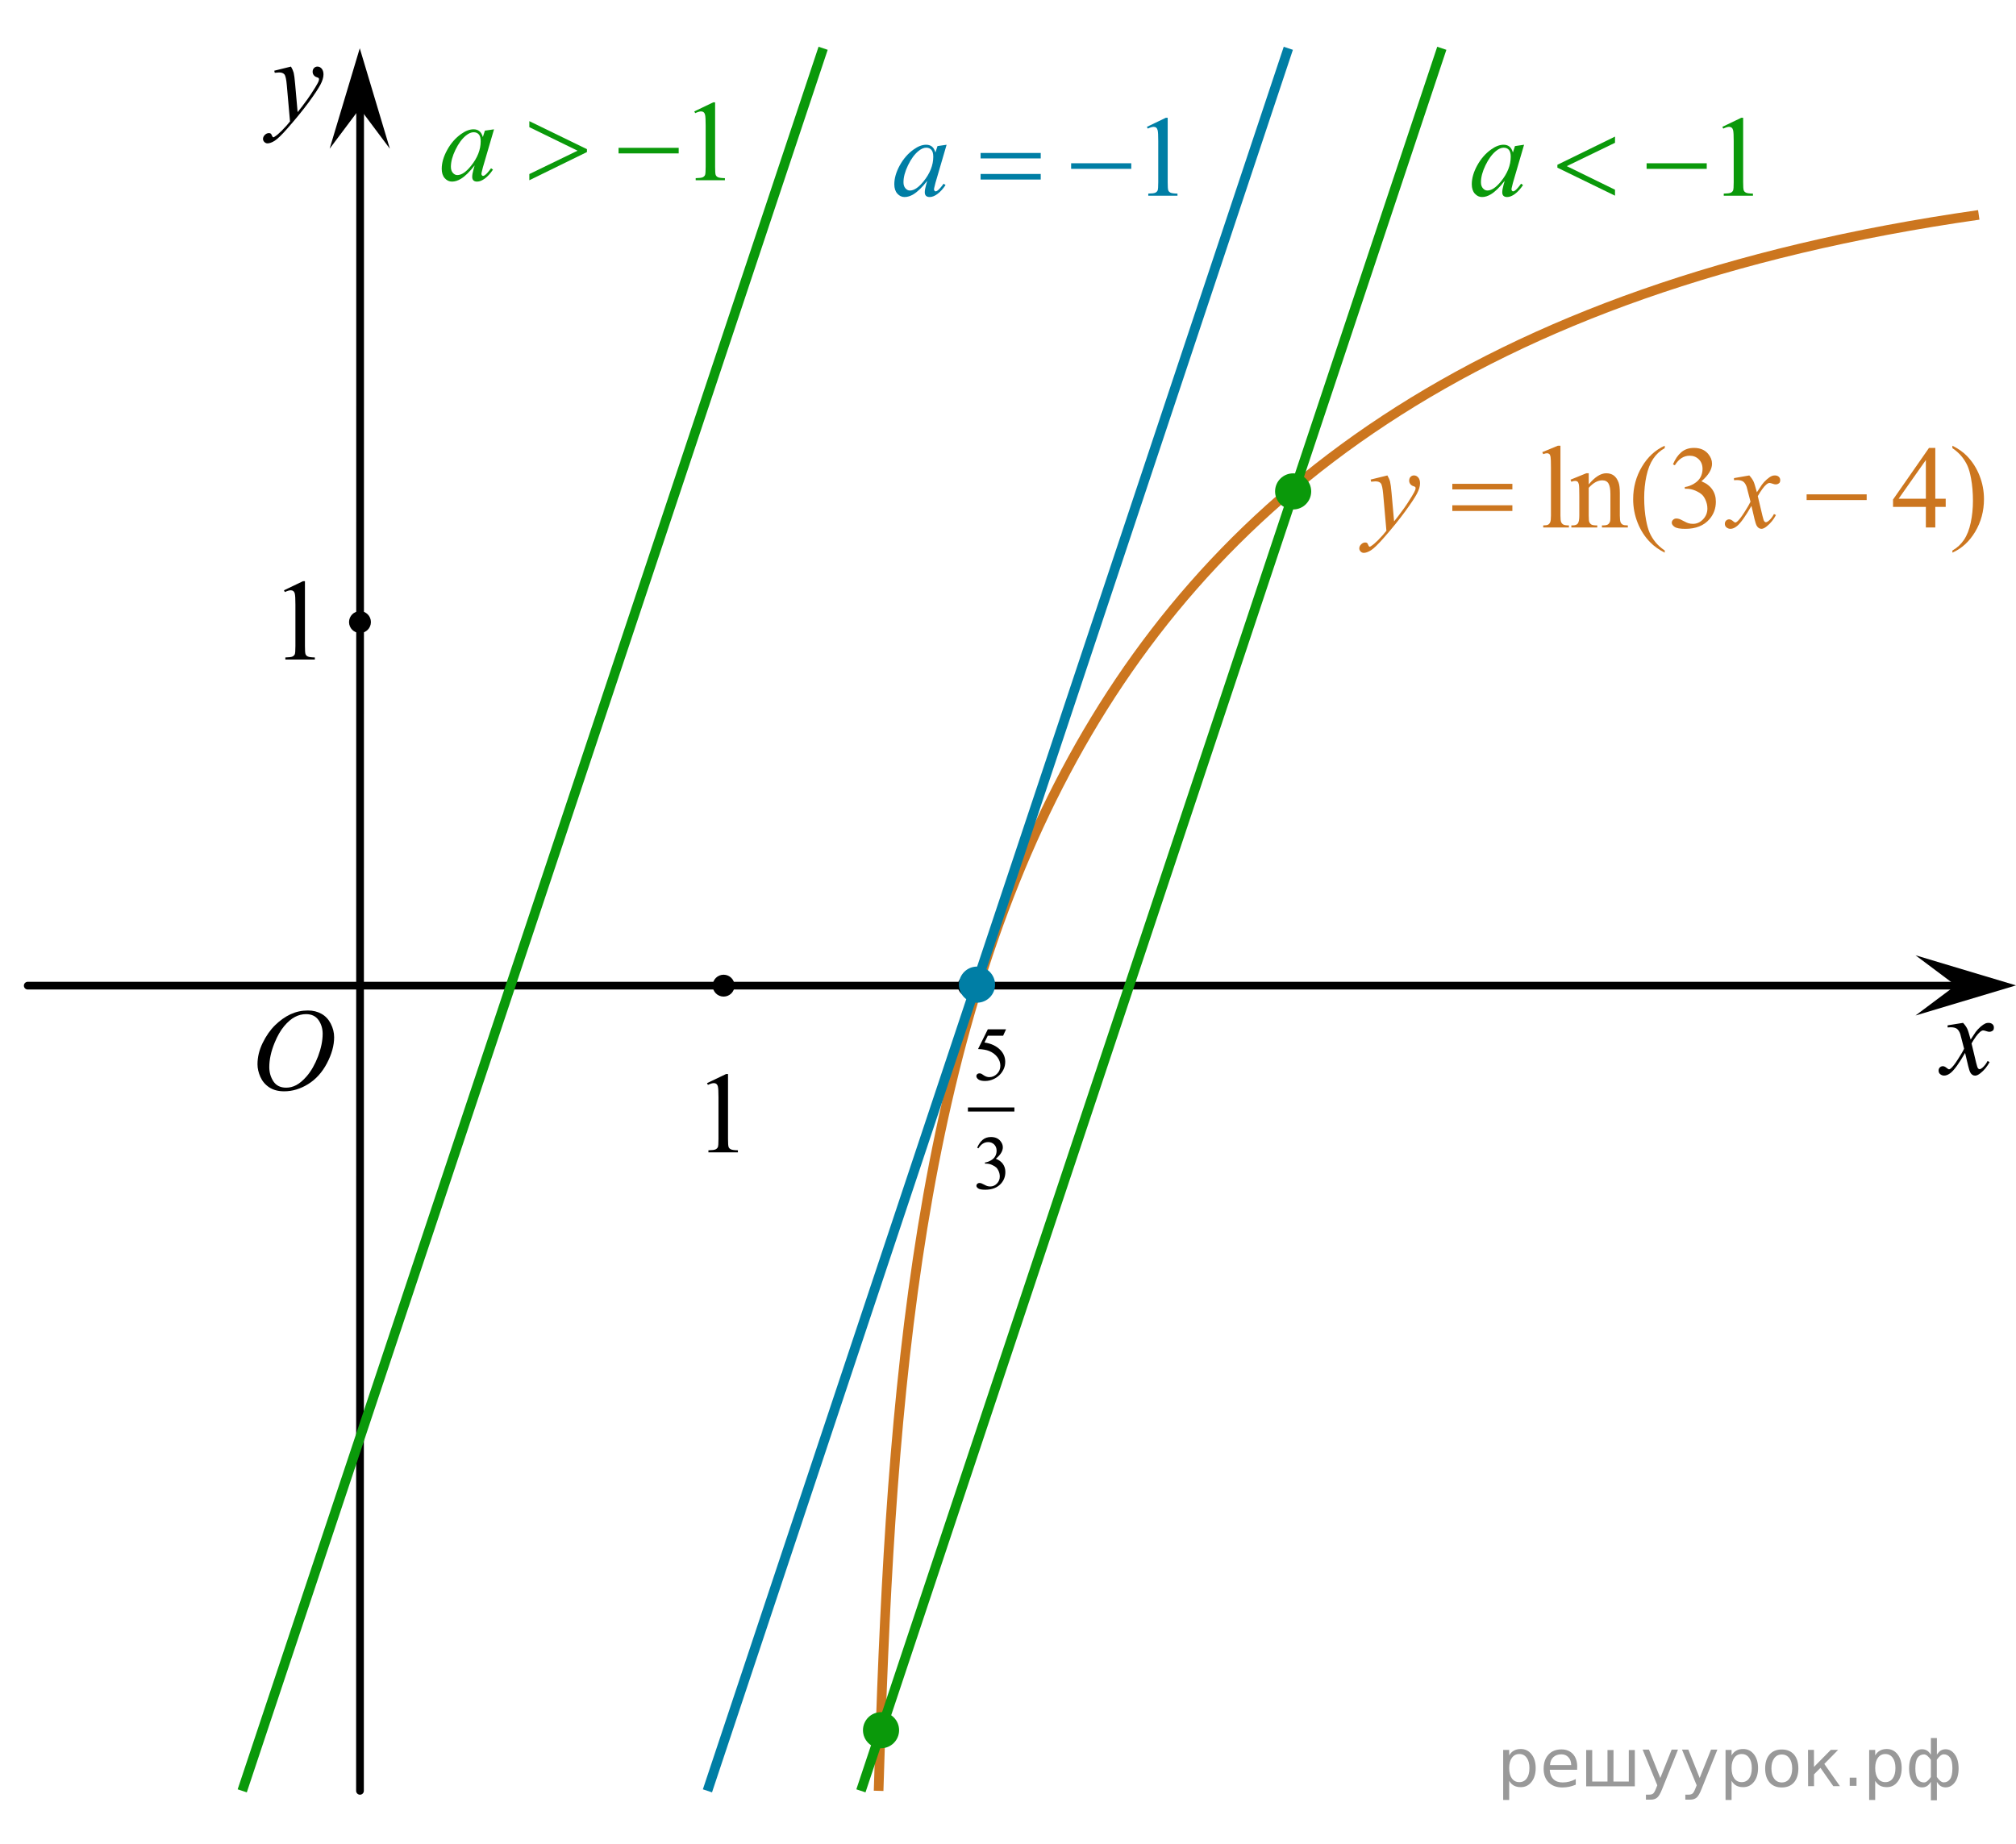 <?xml version="1.0" encoding="utf-8"?>
<!-- Generator: Adobe Illustrator 16.0.0, SVG Export Plug-In . SVG Version: 6.00 Build 0)  -->
<!DOCTYPE svg PUBLIC "-//W3C//DTD SVG 1.1//EN" "http://www.w3.org/Graphics/SVG/1.1/DTD/svg11.dtd">
<svg version="1.1" id="Слой_1" xmlns="http://www.w3.org/2000/svg" xmlns:xlink="http://www.w3.org/1999/xlink" x="0px" y="0px"
	 width="261.088px" height="238.82px" viewBox="-231.153 71.45 261.088 238.82"
	 enable-background="new -231.153 71.45 261.088 238.82" xml:space="preserve">
<path fill="none" stroke="#000000" stroke-linecap="round" stroke-linejoin="round" stroke-miterlimit="8" d="M-210.49,154.52"/>
<path fill="none" stroke="#95D390" stroke-width="1.25" stroke-linecap="round" stroke-linejoin="round" stroke-miterlimit="8" d="
	M-184.438,162.147"/>
<g>
	<g>
		<g>
			<g>
				<g>
					<g>
						<g>
							<g>
								<g>
									<g>
										<g>
											<g>
												<g>
													<defs>
														<rect id="SVGID_1_" x="-200.751" y="198.823" width="16.438" height="17.871"/>
													</defs>
													<clipPath id="SVGID_2_">
														<use xlink:href="#SVGID_1_"  overflow="visible"/>
													</clipPath>
													<g clip-path="url(#SVGID_2_)">
														<path d="M-191.273,202.331c0.658,0,1.245,0.146,1.758,0.436c0.511,0.285,0.91,0.713,1.199,1.273
															c0.286,0.563,0.437,1.146,0.437,1.754c0,1.072-0.312,2.197-0.933,3.379c-0.621,1.18-1.436,2.076-2.436,2.697
															c-1,0.619-2.035,0.932-3.104,0.932c-0.771,0-1.414-0.172-1.936-0.516c-0.519-0.344-0.896-0.793-1.146-1.354
															c-0.248-0.563-0.371-1.104-0.371-1.634c0-0.938,0.226-1.854,0.673-2.771c0.448-0.912,0.983-1.681,1.606-2.289
															c0.623-0.607,1.289-1.084,1.988-1.414C-192.821,202.495-192.071,202.331-191.273,202.331z M-191.523,202.805
															c-0.49,0-0.975,0.122-1.438,0.366c-0.465,0.242-0.933,0.643-1.394,1.193c-0.461,0.555-0.877,1.272-1.244,2.176
															c-0.45,1.104-0.679,2.146-0.679,3.123c0,0.699,0.181,1.313,0.536,1.854c0.357,0.541,0.906,0.813,1.646,0.813
															c0.447,0,0.886-0.106,1.313-0.332c0.432-0.229,0.878-0.604,1.346-1.141c0.584-0.676,1.07-1.531,1.474-2.58
															c0.396-1.049,0.596-2.021,0.596-2.932c0-0.669-0.18-1.265-0.536-1.771
															C-190.265,203.062-190.804,202.805-191.523,202.805z"/>
													</g>
												</g>
											</g>
										</g>
									</g>
								</g>
							</g>
						</g>
					</g>
				</g>
			</g>
		</g>
	</g>
</g>
<circle cx="-184.53" cy="83.51" r="1.417"/>
<g>
	<g>
		<g>
			<g>
				<g>
					<g>
						<g>
							<g>
								<g>
									<g>
										<g>
											<g>
												<defs>
													<rect id="SVGID_3_" x="17.247" y="200.991" width="12.357" height="13.729"/>
												</defs>
												<clipPath id="SVGID_4_">
													<use xlink:href="#SVGID_3_"  overflow="visible"/>
												</clipPath>
												<g clip-path="url(#SVGID_4_)">
													<path d="M23.079,203.936c0.238,0.256,0.422,0.513,0.545,0.771c0.092,0.184,0.232,0.646,0.438,1.396l0.647-0.979
														c0.172-0.229,0.381-0.461,0.627-0.678c0.244-0.213,0.461-0.354,0.646-0.438c0.116-0.053,0.248-0.07,0.395-0.07
														c0.213,0,0.381,0.058,0.506,0.17c0.125,0.109,0.188,0.25,0.188,0.412c0,0.188-0.036,0.313-0.104,0.385
														c-0.145,0.123-0.299,0.188-0.479,0.188c-0.104,0-0.215-0.021-0.331-0.063c-0.229-0.08-0.388-0.116-0.466-0.116
														c-0.116,0-0.259,0.065-0.42,0.204c-0.31,0.259-0.671,0.75-1.094,1.48l0.604,2.535c0.099,0.393,0.173,0.615,0.235,0.69
														c0.063,0.076,0.129,0.113,0.188,0.113c0.104,0,0.228-0.061,0.359-0.17c0.271-0.229,0.5-0.521,0.69-0.889l0.261,0.137
														c-0.313,0.578-0.703,1.063-1.185,1.441c-0.271,0.217-0.498,0.317-0.688,0.317c-0.271,0-0.494-0.147-0.655-0.465
														c-0.104-0.188-0.313-1.021-0.645-2.479c-0.771,1.332-1.383,2.188-1.846,2.57c-0.302,0.244-0.59,0.367-0.871,0.367
														c-0.194,0-0.375-0.066-0.539-0.213c-0.114-0.104-0.176-0.255-0.176-0.438c0-0.161,0.057-0.301,0.161-0.405
														s0.237-0.16,0.396-0.16c0.154,0,0.322,0.08,0.503,0.234c0.127,0.104,0.229,0.17,0.295,0.17
														c0.063,0,0.138-0.039,0.229-0.115c0.229-0.188,0.545-0.592,0.938-1.213c0.396-0.617,0.66-1.063,0.781-1.342
														c-0.306-1.193-0.472-1.826-0.492-1.896c-0.108-0.314-0.264-0.548-0.438-0.683c-0.188-0.135-0.448-0.197-0.811-0.197
														c-0.107,0-0.24,0.007-0.394,0.021v-0.271L23.079,203.936z"/>
												</g>
											</g>
										</g>
									</g>
								</g>
							</g>
						</g>
					</g>
				</g>
			</g>
		</g>
	</g>
</g>
<polygon points="22.128,199.083 16.921,195.182 29.935,199.083 16.921,202.982 "/>
<g>
	<g>
		<g>
			<g>
				<g>
					<g>
						<g>
							<g>
								<g>
									<g>
										<g>
											<g>
												<defs>
													<rect id="SVGID_5_" x="-199.783" y="77.133" width="13.746" height="16.49"/>
												</defs>
												<clipPath id="SVGID_6_">
													<use xlink:href="#SVGID_5_"  overflow="visible"/>
												</clipPath>
												<g clip-path="url(#SVGID_6_)">
													<path d="M-193.469,80.074c0.168,0.283,0.282,0.552,0.35,0.801c0.063,0.248,0.127,0.734,0.189,1.465l0.322,3.634
														c0.298-0.354,0.727-0.913,1.283-1.685c0.271-0.374,0.604-0.886,1.004-1.526c0.239-0.396,0.393-0.67,0.44-0.825
														c0.028-0.078,0.043-0.159,0.043-0.243c0-0.056-0.017-0.102-0.051-0.133c-0.035-0.034-0.125-0.075-0.271-0.122
														c-0.146-0.047-0.269-0.135-0.358-0.26c-0.099-0.126-0.146-0.271-0.146-0.435c0-0.201,0.063-0.363,0.183-0.485
														c0.113-0.122,0.268-0.186,0.438-0.186c0.217,0,0.398,0.09,0.555,0.271c0.149,0.182,0.229,0.429,0.229,0.739
														c0,0.393-0.134,0.833-0.396,1.332c-0.269,0.5-0.771,1.271-1.53,2.301c-0.763,1.032-1.681,2.159-2.759,3.384
														c-0.737,0.841-1.293,1.369-1.646,1.59c-0.356,0.222-0.668,0.329-0.925,0.329c-0.15,0-0.286-0.062-0.4-0.176
														c-0.113-0.113-0.175-0.25-0.175-0.4c0-0.189,0.08-0.364,0.239-0.521c0.155-0.156,0.334-0.232,0.521-0.232
														c0.101,0,0.183,0.021,0.24,0.063c0.041,0.022,0.084,0.097,0.133,0.21c0.05,0.116,0.093,0.191,0.129,0.23
														c0.021,0.021,0.056,0.037,0.091,0.037c0.024,0,0.082-0.022,0.149-0.073c0.271-0.167,0.586-0.436,0.944-0.798
														c0.474-0.48,0.819-0.876,1.05-1.184l-0.414-4.681c-0.063-0.771-0.172-1.242-0.313-1.41
														c-0.144-0.167-0.366-0.251-0.691-0.251c-0.104,0-0.287,0.019-0.557,0.045l-0.063-0.271L-193.469,80.074z"/>
												</g>
											</g>
										</g>
									</g>
								</g>
							</g>
						</g>
					</g>
				</g>
			</g>
		</g>
	</g>
</g>
<polygon points="-184.56,85.508 -188.462,90.714 -184.56,77.704 -180.662,90.714 "/>
<path fill="none" stroke="#0A990A" stroke-linejoin="round" stroke-miterlimit="8" d="M-20.901,178.15"/>
<path fill="none" stroke="#000000" stroke-linejoin="round" stroke-miterlimit="8" d="M-196.992,254.451"/>
<path fill="none" stroke="#000000" stroke-linejoin="round" stroke-miterlimit="8" d="M-171.793,228.112"/>
<line fill="none" stroke="#000000" stroke-linecap="round" stroke-linejoin="round" stroke-miterlimit="8" x1="-227.56" y1="199.116" x2="25.113" y2="199.116"/>
<line fill="none" stroke="#000000" stroke-linecap="round" stroke-linejoin="round" stroke-miterlimit="8" x1="-184.532" y1="303.408" x2="-184.514" y2="84.209"/>
<path fill="none" stroke="#95D390" stroke-width="1.25" stroke-linecap="round" stroke-linejoin="round" stroke-miterlimit="10" d="
	M-184.611,83.51"/>
<path fill="none" stroke="#000000" stroke-linecap="round" stroke-linejoin="round" stroke-miterlimit="8" d="M-115.958,310.27"/>
<path fill="none" stroke="#000000" stroke-linecap="round" stroke-linejoin="round" stroke-miterlimit="8" d="M2.794,187.982"/>
<path fill="none" stroke="#000000" stroke-linecap="round" stroke-linejoin="round" stroke-miterlimit="8" d="M-231.153,273.658"/>
<circle cx="-184.533" cy="152.024" r="1.417"/>
<g>
	<path d="M-139.588,211.743l2.471-1.181h0.248v8.397c0,0.558,0.023,0.904,0.071,1.041c0.047,0.138,0.146,0.242,0.296,0.315
		c0.15,0.074,0.454,0.115,0.914,0.125v0.271h-3.819v-0.271c0.479-0.01,0.789-0.05,0.929-0.121c0.14-0.07,0.237-0.166,0.292-0.286
		c0.055-0.119,0.082-0.478,0.082-1.074v-5.369c0-0.723-0.025-1.188-0.075-1.393c-0.035-0.157-0.099-0.271-0.191-0.345
		c-0.092-0.074-0.204-0.11-0.333-0.11c-0.185,0-0.442,0.076-0.771,0.228L-139.588,211.743z"/>
</g>
<circle cx="-137.44" cy="199.116" r="1.417"/>
<circle cx="-105.694" cy="199.116" r="1.417"/>
<g>
	
		<line fill="none" stroke="#000000" stroke-width="0.527" stroke-linecap="square" stroke-miterlimit="10" x1="-105.536" y1="215.158" x2="-100.045" y2="215.158"/>
	<g>
		<path d="M-100.861,204.773l-0.379,0.824h-1.985l-0.433,0.883c0.859,0.126,1.54,0.444,2.043,0.955
			c0.431,0.439,0.647,0.957,0.647,1.552c0,0.346-0.07,0.666-0.211,0.96s-0.319,0.545-0.533,0.752
			c-0.214,0.207-0.453,0.373-0.715,0.499c-0.373,0.178-0.755,0.267-1.148,0.267c-0.396,0-0.684-0.067-0.864-0.201
			c-0.18-0.134-0.27-0.282-0.27-0.443c0-0.091,0.038-0.171,0.112-0.24c0.074-0.069,0.168-0.104,0.282-0.104
			c0.084,0,0.158,0.013,0.222,0.039c0.063,0.025,0.171,0.092,0.323,0.199c0.244,0.168,0.49,0.252,0.74,0.252
			c0.379,0,0.712-0.144,1-0.43s0.431-0.634,0.431-1.045c0-0.397-0.128-0.769-0.384-1.112c-0.256-0.345-0.61-0.61-1.061-0.798
			c-0.354-0.146-0.835-0.229-1.445-0.252l1.265-2.556H-100.861z"/>
	</g>
	<g>
		<path d="M-104.601,220.108c0.188-0.443,0.426-0.785,0.713-1.025c0.287-0.241,0.645-0.361,1.073-0.361
			c0.528,0,0.934,0.171,1.216,0.514c0.214,0.256,0.321,0.528,0.321,0.819c0,0.479-0.302,0.974-0.905,1.484
			c0.405,0.158,0.712,0.385,0.919,0.679s0.312,0.64,0.312,1.037c0,0.569-0.182,1.063-0.545,1.479
			c-0.474,0.543-1.16,0.814-2.058,0.814c-0.444,0-0.747-0.055-0.907-0.165c-0.161-0.109-0.241-0.228-0.241-0.354
			c0-0.094,0.038-0.177,0.114-0.247c0.076-0.071,0.168-0.107,0.275-0.107c0.081,0,0.164,0.014,0.248,0.039
			c0.055,0.017,0.18,0.075,0.375,0.177c0.195,0.103,0.329,0.163,0.404,0.183c0.12,0.035,0.248,0.053,0.384,0.053
			c0.331,0,0.619-0.128,0.864-0.383c0.245-0.256,0.367-0.558,0.367-0.907c0-0.255-0.057-0.504-0.17-0.746
			c-0.084-0.182-0.177-0.318-0.277-0.412c-0.14-0.13-0.331-0.247-0.574-0.352c-0.243-0.105-0.491-0.158-0.745-0.158h-0.155v-0.146
			c0.256-0.032,0.513-0.124,0.771-0.276c0.258-0.151,0.445-0.334,0.562-0.548c0.117-0.213,0.175-0.447,0.175-0.703
			c0-0.333-0.104-0.602-0.313-0.808c-0.209-0.205-0.47-0.308-0.781-0.308c-0.503,0-0.923,0.269-1.26,0.805L-104.601,220.108z"/>
	</g>
</g>
<g>
	<path d="M-194.379,147.909l2.471-1.181h0.248v8.397c0,0.558,0.023,0.904,0.071,1.041c0.047,0.138,0.146,0.242,0.296,0.315
		c0.15,0.074,0.454,0.115,0.914,0.125v0.271h-3.819v-0.271c0.479-0.01,0.789-0.05,0.929-0.121c0.14-0.07,0.237-0.166,0.292-0.286
		c0.055-0.119,0.082-0.478,0.082-1.074v-5.369c0-0.723-0.025-1.188-0.075-1.393c-0.035-0.157-0.099-0.271-0.191-0.345
		c-0.092-0.074-0.204-0.11-0.333-0.11c-0.185,0-0.442,0.076-0.771,0.228L-194.379,147.909z"/>
</g>
<path fill="none" stroke="#0A990A" stroke-width="1.25" stroke-miterlimit="10" d="M-105.694,199.116"/>
<path fill="none" stroke="#CC761F" stroke-width="1.25" stroke-miterlimit="10" d="M25.113,99.283
	c-130.507,18.645-139.759,110.273-142.479,204.125"/>
<line fill="none" stroke="#007EA5" stroke-width="1.25" stroke-miterlimit="10" x1="-139.534" y1="303.408" x2="-64.305" y2="77.704"/>
<line fill="none" stroke="#0A990A" stroke-width="1.25" stroke-miterlimit="10" x1="-199.783" y1="303.408" x2="-124.553" y2="77.704"/>
<line fill="none" stroke="#0A990A" stroke-width="1.25" stroke-miterlimit="10" x1="-119.657" y1="303.408" x2="-44.428" y2="77.704"/>
<circle fill="#007EA5" cx="-104.623" cy="198.986" r="2.339"/>
<g>
	<g>
		<path fill="#0A990A" d="M-8.093,87.88l2.448-1.174H-5.4v8.349c0,0.554,0.023,0.899,0.07,1.035s0.145,0.24,0.293,0.313
			s0.45,0.114,0.905,0.124v0.27h-3.783v-0.27c0.475-0.01,0.781-0.05,0.92-0.12c0.138-0.071,0.235-0.166,0.289-0.285
			c0.055-0.118,0.082-0.475,0.082-1.067v-5.337c0-0.72-0.024-1.182-0.074-1.386c-0.035-0.155-0.098-0.27-0.189-0.343
			c-0.091-0.072-0.202-0.109-0.33-0.109c-0.183,0-0.438,0.075-0.764,0.227L-8.093,87.88z"/>
	</g>
	<g>
		<path fill="#0A990A" d="M-33.773,90.198l-1.446,4.943l-0.163,0.664c-0.015,0.063-0.022,0.116-0.022,0.16
			c0,0.078,0.025,0.146,0.074,0.204c0.04,0.044,0.089,0.065,0.148,0.065c0.064,0,0.148-0.039,0.252-0.116
			c0.193-0.142,0.45-0.433,0.771-0.875l0.252,0.175c-0.341,0.506-0.692,0.891-1.053,1.155c-0.361,0.266-0.695,0.397-1.001,0.397
			c-0.213,0-0.372-0.052-0.479-0.156s-0.159-0.257-0.159-0.456c0-0.238,0.054-0.552,0.163-0.94l0.156-0.547
			c-0.648,0.831-1.244,1.412-1.788,1.742c-0.391,0.238-0.774,0.357-1.15,0.357c-0.361,0-0.672-0.146-0.935-0.441
			c-0.262-0.294-0.393-0.698-0.393-1.214c0-0.772,0.236-1.588,0.708-2.445c0.472-0.858,1.072-1.545,1.799-2.06
			c0.568-0.409,1.105-0.613,1.609-0.613c0.302,0,0.553,0.078,0.753,0.233c0.2,0.156,0.352,0.413,0.456,0.773l0.267-0.831
			L-33.773,90.198z M-36.414,90.578c-0.316,0-0.652,0.146-1.009,0.438c-0.504,0.413-0.953,1.025-1.346,1.837
			s-0.589,1.546-0.589,2.202c0,0.33,0.084,0.592,0.252,0.783c0.168,0.192,0.361,0.288,0.579,0.288c0.539,0,1.125-0.391,1.758-1.174
			c0.846-1.04,1.269-2.107,1.269-3.2c0-0.413-0.082-0.712-0.245-0.897C-35.909,90.67-36.132,90.578-36.414,90.578z"/>
	</g>
	<g>
		<path fill="#0A990A" d="M-21.997,89.142v0.802l-6.245,3.025l6.245,3.056v0.772l-7.462-3.631v-0.372L-21.997,89.142z"/>
		<path fill="#0A990A" d="M-17.905,92.598h7.788v0.722h-7.788V92.598z"/>
	</g>
</g>
<g>
	<g>
		<path fill="#0A990A" d="M-141.234,85.88l2.448-1.174h0.245v8.348c0,0.554,0.023,0.9,0.07,1.036s0.145,0.24,0.293,0.313
			s0.45,0.114,0.905,0.124v0.27h-3.783v-0.27c0.475-0.01,0.781-0.05,0.92-0.12c0.138-0.071,0.235-0.166,0.289-0.285
			c0.055-0.118,0.082-0.475,0.082-1.068v-5.337c0-0.719-0.024-1.181-0.074-1.385c-0.035-0.155-0.098-0.27-0.189-0.343
			c-0.091-0.073-0.202-0.109-0.33-0.109c-0.183,0-0.438,0.076-0.764,0.226L-141.234,85.88z"/>
	</g>
	<g>
		<path fill="#0A990A" d="M-167.173,88.199l-1.446,4.943l-0.163,0.664c-0.015,0.063-0.022,0.116-0.022,0.16
			c0,0.078,0.025,0.146,0.074,0.204c0.04,0.044,0.089,0.065,0.148,0.065c0.064,0,0.148-0.039,0.252-0.116
			c0.193-0.142,0.45-0.433,0.771-0.875l0.252,0.175c-0.341,0.506-0.692,0.891-1.053,1.155c-0.361,0.266-0.695,0.397-1.001,0.397
			c-0.213,0-0.372-0.052-0.479-0.156s-0.159-0.257-0.159-0.456c0-0.238,0.054-0.552,0.163-0.94l0.156-0.547
			c-0.648,0.831-1.244,1.412-1.788,1.742c-0.391,0.238-0.774,0.357-1.15,0.357c-0.361,0-0.672-0.146-0.935-0.441
			c-0.262-0.294-0.393-0.698-0.393-1.214c0-0.772,0.236-1.588,0.708-2.446s1.072-1.544,1.799-2.06
			c0.568-0.408,1.105-0.612,1.609-0.612c0.302,0,0.553,0.078,0.753,0.233c0.2,0.155,0.352,0.413,0.456,0.772l0.267-0.831
			L-167.173,88.199z M-169.814,88.578c-0.316,0-0.652,0.146-1.009,0.438c-0.504,0.413-0.953,1.026-1.346,1.837
			s-0.589,1.545-0.589,2.202c0,0.331,0.084,0.592,0.252,0.784c0.168,0.192,0.361,0.288,0.579,0.288c0.539,0,1.125-0.391,1.758-1.174
			c0.846-1.04,1.269-2.107,1.269-3.201c0-0.413-0.082-0.712-0.245-0.896C-169.309,88.67-169.531,88.578-169.814,88.578z"/>
	</g>
	<g>
		<path fill="#0A990A" d="M-162.6,94.797v-0.802l6.246-3.026l-6.246-3.048v-0.78l7.462,3.631v0.372L-162.6,94.797z"/>
		<path fill="#0A990A" d="M-151.046,90.597h7.788v0.722h-7.788V90.597z"/>
	</g>
</g>
<g>
	<g>
		<path fill="#007EA5" d="M-82.621,87.88l2.448-1.174h0.245v8.348c0,0.554,0.023,0.9,0.07,1.036s0.145,0.24,0.293,0.313
			s0.45,0.114,0.905,0.124v0.27h-3.783v-0.27c0.475-0.01,0.781-0.05,0.92-0.12c0.138-0.071,0.235-0.166,0.289-0.285
			c0.055-0.118,0.082-0.475,0.082-1.068v-5.337c0-0.719-0.024-1.181-0.074-1.385c-0.035-0.155-0.098-0.27-0.189-0.343
			c-0.091-0.073-0.202-0.109-0.33-0.109c-0.183,0-0.438,0.076-0.764,0.226L-82.621,87.88z"/>
	</g>
	<g>
		<path fill="#007EA5" d="M-108.56,90.199l-1.446,4.943l-0.163,0.664c-0.015,0.063-0.022,0.116-0.022,0.16
			c0,0.078,0.025,0.146,0.074,0.204c0.04,0.044,0.089,0.065,0.148,0.065c0.064,0,0.148-0.039,0.252-0.116
			c0.193-0.142,0.45-0.433,0.771-0.875l0.252,0.175c-0.341,0.506-0.692,0.891-1.053,1.155c-0.361,0.266-0.695,0.397-1.001,0.397
			c-0.213,0-0.372-0.052-0.479-0.156s-0.159-0.257-0.159-0.456c0-0.238,0.054-0.552,0.163-0.94l0.156-0.547
			c-0.648,0.831-1.244,1.412-1.788,1.742c-0.391,0.238-0.774,0.357-1.15,0.357c-0.361,0-0.672-0.146-0.935-0.441
			c-0.262-0.294-0.393-0.698-0.393-1.214c0-0.772,0.236-1.588,0.708-2.446s1.072-1.544,1.799-2.06
			c0.568-0.408,1.105-0.612,1.609-0.612c0.302,0,0.553,0.078,0.753,0.233c0.2,0.155,0.352,0.413,0.456,0.772l0.267-0.831
			L-108.56,90.199z M-111.201,90.578c-0.316,0-0.652,0.146-1.009,0.438c-0.504,0.413-0.953,1.026-1.346,1.837
			s-0.589,1.545-0.589,2.202c0,0.331,0.084,0.592,0.252,0.784c0.168,0.192,0.361,0.288,0.579,0.288c0.539,0,1.125-0.391,1.758-1.174
			c0.846-1.04,1.269-2.107,1.269-3.201c0-0.413-0.082-0.712-0.245-0.896C-110.697,90.67-110.919,90.578-111.201,90.578z"/>
	</g>
	<g>
		<path fill="#007EA5" d="M-104.158,91.263h7.788v0.707h-7.788V91.263z M-104.158,93.983h7.788v0.722h-7.788V93.983z"/>
		<path fill="#007EA5" d="M-92.433,92.597h7.788v0.722h-7.788V92.597z"/>
	</g>
</g>
<circle fill="#0A990A" cx="-117.052" cy="295.554" r="2.339"/>
<circle fill="#0A990A" cx="-63.681" cy="135.099" r="2.339"/>
<g>
	<g>
		<path fill="#CC761F" d="M-29.062,129.181v9.048c0,0.427,0.031,0.71,0.093,0.849c0.062,0.139,0.157,0.245,0.285,0.316
			s0.368,0.108,0.718,0.108v0.268h-3.326v-0.268c0.311,0,0.523-0.032,0.637-0.097c0.113-0.064,0.202-0.171,0.267-0.32
			c0.064-0.149,0.096-0.435,0.096-0.856v-6.196c0-0.769-0.017-1.242-0.052-1.418s-0.09-0.296-0.167-0.361
			c-0.077-0.064-0.174-0.097-0.293-0.097c-0.128,0-0.291,0.04-0.489,0.119l-0.126-0.261l2.022-0.834H-29.062z"/>
		<path fill="#CC761F" d="M-25.401,134.193c0.795-0.963,1.553-1.444,2.274-1.444c0.37,0,0.689,0.093,0.956,0.279
			c0.267,0.186,0.479,0.493,0.637,0.919c0.109,0.298,0.163,0.755,0.163,1.37v2.912c0,0.432,0.035,0.725,0.104,0.879
			c0.054,0.124,0.142,0.221,0.263,0.29c0.121,0.07,0.344,0.104,0.67,0.104v0.268h-3.355v-0.268h0.141
			c0.316,0,0.537-0.048,0.663-0.145c0.126-0.097,0.213-0.24,0.263-0.428c0.02-0.075,0.029-0.308,0.029-0.7v-2.792
			c0-0.621-0.08-1.071-0.241-1.352c-0.161-0.28-0.431-0.42-0.811-0.42c-0.587,0-1.173,0.323-1.755,0.968v3.597
			c0,0.462,0.027,0.747,0.082,0.856c0.069,0.144,0.164,0.25,0.285,0.316s0.367,0.101,0.737,0.101v0.268h-3.355v-0.268h0.148
			c0.346,0,0.579-0.088,0.7-0.264c0.121-0.176,0.182-0.513,0.182-1.009v-2.532c0-0.819-0.019-1.318-0.056-1.497
			s-0.094-0.3-0.17-0.365c-0.076-0.064-0.179-0.097-0.307-0.097c-0.138,0-0.304,0.037-0.496,0.112l-0.111-0.268l2.044-0.834h0.318
			V134.193z"/>
		<path fill="#CC761F" d="M-15.556,142.757v0.275c-0.746-0.377-1.368-0.818-1.867-1.325c-0.711-0.72-1.259-1.569-1.645-2.547
			c-0.385-0.978-0.578-1.993-0.578-3.046c0-1.539,0.378-2.942,1.133-4.211s1.741-2.176,2.956-2.722v0.313
			c-0.607,0.337-1.106,0.799-1.497,1.385c-0.39,0.586-0.681,1.328-0.874,2.227c-0.193,0.898-0.289,1.837-0.289,2.815
			c0,1.063,0.082,2.028,0.244,2.897c0.128,0.685,0.284,1.235,0.467,1.649s0.428,0.813,0.737,1.195
			C-16.459,142.045-16.055,142.409-15.556,142.757z"/>
		<path fill="#CC761F" d="M-14.491,131.594c0.286-0.68,0.648-1.206,1.085-1.575s0.981-0.555,1.633-0.555
			c0.805,0,1.422,0.263,1.852,0.789c0.326,0.393,0.489,0.812,0.489,1.259c0,0.735-0.459,1.494-1.377,2.279
			c0.617,0.243,1.083,0.591,1.4,1.042c0.316,0.452,0.474,0.983,0.474,1.594c0,0.874-0.277,1.631-0.83,2.271
			c-0.721,0.834-1.766,1.251-3.133,1.251c-0.677,0-1.137-0.084-1.381-0.253c-0.245-0.168-0.367-0.35-0.367-0.543
			c0-0.144,0.058-0.271,0.174-0.38c0.116-0.109,0.255-0.164,0.418-0.164c0.123,0,0.249,0.02,0.377,0.06
			c0.084,0.025,0.274,0.115,0.57,0.271c0.296,0.157,0.501,0.25,0.615,0.279c0.183,0.055,0.378,0.082,0.585,0.082
			c0.503,0,0.942-0.196,1.314-0.588c0.373-0.392,0.56-0.856,0.56-1.393c0-0.392-0.087-0.774-0.259-1.147
			c-0.128-0.278-0.27-0.489-0.422-0.633c-0.212-0.199-0.504-0.378-0.874-0.54c-0.37-0.161-0.748-0.242-1.133-0.242h-0.237v-0.224
			c0.39-0.049,0.781-0.191,1.174-0.424s0.678-0.514,0.855-0.842s0.267-0.688,0.267-1.08c0-0.511-0.159-0.925-0.478-1.24
			c-0.319-0.315-0.715-0.473-1.189-0.473c-0.766,0-1.405,0.412-1.918,1.236L-14.491,131.594z"/>
		<path fill="#CC761F" d="M20.831,136.047v1.058h-1.348v2.666h-1.222v-2.666H14.01v-0.953l4.659-6.688h0.815v6.583H20.831z
			 M18.261,136.047v-5.012l-3.526,5.012H18.261z"/>
		<path fill="#CC761F" d="M21.698,129.494v-0.313c0.75,0.373,1.375,0.812,1.874,1.318c0.706,0.725,1.251,1.575,1.637,2.55
			s0.578,1.992,0.578,3.05c0,1.539-0.376,2.943-1.129,4.211s-1.739,2.176-2.959,2.722v-0.275c0.607-0.343,1.107-0.806,1.5-1.389
			c0.393-0.583,0.684-1.326,0.874-2.227c0.19-0.901,0.285-1.84,0.285-2.819c0-1.057-0.082-2.023-0.245-2.896
			c-0.124-0.686-0.278-1.234-0.463-1.646s-0.431-0.809-0.737-1.191C22.606,130.206,22.201,129.841,21.698,129.494z"/>
	</g>
	<g>
		<path fill="#CC761F" d="M-51.474,133.031c0.168,0.288,0.284,0.558,0.348,0.808c0.064,0.251,0.128,0.744,0.193,1.478l0.326,3.664
			c0.296-0.357,0.726-0.923,1.289-1.698c0.271-0.377,0.607-0.891,1.007-1.542c0.242-0.397,0.39-0.675,0.444-0.834
			c0.03-0.08,0.044-0.162,0.044-0.246c0-0.054-0.018-0.099-0.052-0.134c-0.035-0.035-0.125-0.076-0.271-0.123
			c-0.146-0.047-0.267-0.134-0.363-0.261c-0.097-0.126-0.145-0.271-0.145-0.436c0-0.204,0.059-0.367,0.178-0.492
			c0.119-0.124,0.267-0.186,0.444-0.186c0.217,0,0.402,0.091,0.556,0.272c0.153,0.181,0.229,0.431,0.229,0.749
			c0,0.392-0.133,0.84-0.4,1.344s-0.78,1.277-1.541,2.32c-0.761,1.042-1.682,2.179-2.763,3.411c-0.746,0.85-1.299,1.384-1.659,1.605
			c-0.36,0.221-0.669,0.331-0.926,0.331c-0.153,0-0.288-0.059-0.403-0.175c-0.116-0.117-0.174-0.252-0.174-0.406
			c0-0.193,0.081-0.37,0.241-0.528c0.161-0.159,0.334-0.238,0.522-0.238c0.099,0,0.18,0.021,0.244,0.066
			c0.04,0.025,0.083,0.096,0.13,0.213c0.047,0.116,0.09,0.194,0.129,0.234c0.025,0.024,0.054,0.037,0.089,0.037
			c0.03,0,0.082-0.025,0.156-0.074c0.271-0.169,0.587-0.438,0.948-0.805c0.474-0.487,0.825-0.884,1.052-1.192l-0.415-4.721
			c-0.069-0.779-0.173-1.254-0.311-1.422c-0.138-0.169-0.371-0.253-0.696-0.253c-0.104,0-0.289,0.015-0.556,0.045l-0.066-0.276
			L-51.474,133.031z"/>
		<path fill="#CC761F" d="M-4.608,133.031c0.242,0.258,0.425,0.517,0.548,0.774c0.089,0.179,0.234,0.648,0.437,1.408l0.652-0.983
			c0.172-0.238,0.382-0.466,0.629-0.682c0.247-0.216,0.464-0.364,0.652-0.443c0.119-0.05,0.249-0.075,0.393-0.075
			c0.212,0,0.381,0.057,0.507,0.171s0.189,0.253,0.189,0.417c0,0.189-0.037,0.318-0.111,0.387c-0.138,0.124-0.296,0.186-0.474,0.186
			c-0.104,0-0.215-0.022-0.333-0.067c-0.232-0.079-0.388-0.119-0.467-0.119c-0.119,0-0.259,0.07-0.422,0.208
			c-0.306,0.258-0.671,0.757-1.096,1.497l0.607,2.562c0.094,0.393,0.173,0.627,0.237,0.704c0.064,0.077,0.128,0.115,0.192,0.115
			c0.104,0,0.225-0.057,0.363-0.171c0.271-0.228,0.504-0.526,0.696-0.894l0.259,0.134c-0.311,0.586-0.706,1.072-1.185,1.459
			c-0.271,0.218-0.501,0.328-0.689,0.328c-0.276,0-0.496-0.156-0.659-0.469c-0.104-0.193-0.318-1.028-0.644-2.502
			c-0.771,1.345-1.388,2.211-1.852,2.599c-0.301,0.249-0.592,0.373-0.874,0.373c-0.197,0-0.377-0.072-0.541-0.216
			c-0.119-0.109-0.178-0.256-0.178-0.439c0-0.164,0.054-0.3,0.163-0.41c0.108-0.109,0.242-0.164,0.4-0.164
			c0.158,0,0.326,0.079,0.503,0.238c0.128,0.114,0.227,0.171,0.296,0.171c0.059,0,0.136-0.04,0.229-0.119
			c0.232-0.188,0.548-0.596,0.948-1.221s0.662-1.077,0.785-1.355c-0.306-1.207-0.472-1.844-0.497-1.914
			c-0.113-0.323-0.262-0.551-0.444-0.686c-0.183-0.134-0.452-0.201-0.807-0.201c-0.114,0-0.245,0.005-0.393,0.015v-0.268
			L-4.608,133.031z"/>
	</g>
	<g>
		<path fill="#CC761F" d="M-43.066,134.118h7.777v0.722h-7.777V134.118z M-43.066,136.896h7.777v0.737h-7.777V136.896z"/>
		<path fill="#CC761F" d="M2.819,135.481h7.777v0.737H2.819V135.481z"/>
	</g>
</g>
<path fill="none" d="M-185.947,71.45"/>
<path fill="none" d="M-184.438,75.616"/>
<g style="stroke:none;fill:#000;fill-opacity:0.40" ><path d="m -35.7,302.1 v 2.49 h -0.78 v -6.48 h 0.78 v 0.71 q 0.24,-0.42 0.61,-0.62 0.37,-0.21 0.89,-0.21 0.86,0 1.39,0.68 0.54,0.68 0.54,1.79 0,1.11 -0.54,1.79 -0.53,0.68 -1.39,0.68 -0.52,0 -0.89,-0.20 -0.37,-0.21 -0.61,-0.62 z m 2.62,-1.64 q 0,-0.85 -0.35,-1.33 -0.35,-0.49 -0.96,-0.49 -0.61,0 -0.96,0.49 -0.35,0.48 -0.35,1.33 0,0.85 0.35,1.34 0.35,0.48 0.96,0.48 0.61,0 0.96,-0.48 0.35,-0.49 0.35,-1.34 z"/><path d="m -26.9,300.3 v 0.38 h -3.55 q 0.05,0.80 0.48,1.22 0.43,0.42 1.20,0.42 0.44,0 0.86,-0.11 0.42,-0.11 0.83,-0.33 v 0.73 q -0.42,0.18 -0.85,0.27 -0.44,0.09 -0.88,0.09 -1.12,0 -1.78,-0.65 -0.65,-0.65 -0.65,-1.77 0,-1.15 0.62,-1.83 0.62,-0.68 1.68,-0.68 0.95,0 1.50,0.61 0.55,0.61 0.55,1.66 z m -0.77,-0.23 q -0.01,-0.63 -0.36,-1.01 -0.34,-0.38 -0.91,-0.38 -0.65,0 -1.04,0.36 -0.39,0.36 -0.44,1.03 z"/><path d="m -22.2,302.2 h 1.99 v -4.08 h 0.78 v 4.70 h -6.30 v -4.70 h 0.78 v 4.08 h 1.98 v -4.08 h 0.78 z"/><path d="m -15.9,303.2 q -0.33,0.84 -0.64,1.09 -0.31,0.26 -0.83,0.26 h -0.62 v -0.65 h 0.45 q 0.32,0 0.49,-0.15 0.18,-0.15 0.39,-0.71 l 0.14,-0.35 -1.90,-4.62 h 0.82 l 1.47,3.67 1.47,-3.67 h 0.82 z"/><path d="m -10.8,303.2 q -0.33,0.84 -0.64,1.09 -0.31,0.26 -0.83,0.26 h -0.62 v -0.65 h 0.45 q 0.32,0 0.49,-0.15 0.18,-0.15 0.39,-0.71 l 0.14,-0.35 -1.90,-4.62 h 0.82 l 1.47,3.67 1.47,-3.67 h 0.82 z"/><path d="m -6.9,302.1 v 2.49 h -0.78 v -6.48 h 0.78 v 0.71 q 0.24,-0.42 0.61,-0.62 0.37,-0.21 0.89,-0.21 0.86,0 1.39,0.68 0.54,0.68 0.54,1.79 0,1.11 -0.54,1.79 -0.53,0.68 -1.39,0.68 -0.52,0 -0.89,-0.20 -0.37,-0.21 -0.61,-0.62 z m 2.62,-1.64 q 0,-0.85 -0.35,-1.33 -0.35,-0.49 -0.96,-0.49 -0.61,0 -0.96,0.49 -0.35,0.48 -0.35,1.33 0,0.85 0.35,1.34 0.35,0.48 0.96,0.48 0.61,0 0.96,-0.48 0.35,-0.49 0.35,-1.34 z"/><path d="m -0.4,298.7 q -0.62,0 -0.98,0.49 -0.36,0.48 -0.36,1.32 0,0.84 0.36,1.33 0.36,0.48 0.99,0.48 0.62,0 0.98,-0.49 0.36,-0.49 0.36,-1.32 0,-0.83 -0.36,-1.32 -0.36,-0.49 -0.98,-0.49 z m 0,-0.65 q 1.01,0 1.58,0.65 0.57,0.65 0.57,1.81 0,1.15 -0.57,1.81 -0.57,0.65 -1.58,0.65 -1.01,0 -1.58,-0.65 -0.57,-0.66 -0.57,-1.81 0,-1.16 0.57,-1.81 0.57,-0.65 1.58,-0.65 z"/><path d="m 3.0,298.1 h 0.77 v 2.21 l 2.18,-2.21 h 0.95 l -1.79,1.82 2.02,2.88 h -0.86 l -1.66,-2.37 -0.83,0.84 v 1.53 h -0.77 z"/><path d="m 8.4,301.7 h 0.88 v 1.06 h -0.88 z"/><path d="m 11.7,302.1 v 2.49 h -0.78 v -6.48 h 0.78 v 0.71 q 0.24,-0.42 0.61,-0.62 0.37,-0.21 0.89,-0.21 0.86,0 1.39,0.68 0.54,0.68 0.54,1.79 0,1.11 -0.54,1.79 -0.53,0.68 -1.39,0.68 -0.52,0 -0.89,-0.20 -0.37,-0.21 -0.61,-0.62 z m 2.62,-1.64 q 0,-0.85 -0.35,-1.33 -0.35,-0.49 -0.96,-0.49 -0.61,0 -0.96,0.49 -0.35,0.48 -0.35,1.33 0,0.85 0.35,1.34 0.35,0.48 0.96,0.48 0.61,0 0.96,-0.48 0.35,-0.49 0.35,-1.34 z"/><path d="m 16.9,300.5 q 0,0.99 0.30,1.40 0.31,0.42 0.82,0.42 0.41,0 0.89,-0.70 v -2.23 q -0.48,-0.70 -0.89,-0.70 -0.52,0 -0.82,0.42 -0.30,0.42 -0.30,1.40 z m 2.01,4.13 v -2.39 q -0.24,0.39 -0.52,0.56 -0.27,0.16 -0.62,0.16 -0.70,0 -1.19,-0.65 -0.49,-0.65 -0.49,-1.80 0,-1.15 0.49,-1.82 0.49,-0.67 1.19,-0.67 0.35,0 0.62,0.16 0.28,0.16 0.52,0.55 v -2.16 h 0.78 v 2.16 q 0.24,-0.39 0.51,-0.55 0.28,-0.16 0.62,-0.16 0.70,0 1.19,0.67 0.49,0.66 0.49,1.82 0,1.15 -0.49,1.80 -0.49,0.65 -1.19,0.65 -0.35,0 -0.62,-0.16 -0.27,-0.16 -0.51,-0.56 v 2.39 z m 2.79,-4.13 q 0,-0.99 -0.31,-1.40 -0.30,-0.42 -0.82,-0.42 -0.41,0 -0.89,0.70 v 2.23 q 0.48,0.70 0.89,0.70 0.52,0 0.82,-0.42 0.31,-0.42 0.31,-1.40 z"/></g></svg>

<!--File created and owned by https://sdamgia.ru. Copying is prohibited. All rights reserved.-->
